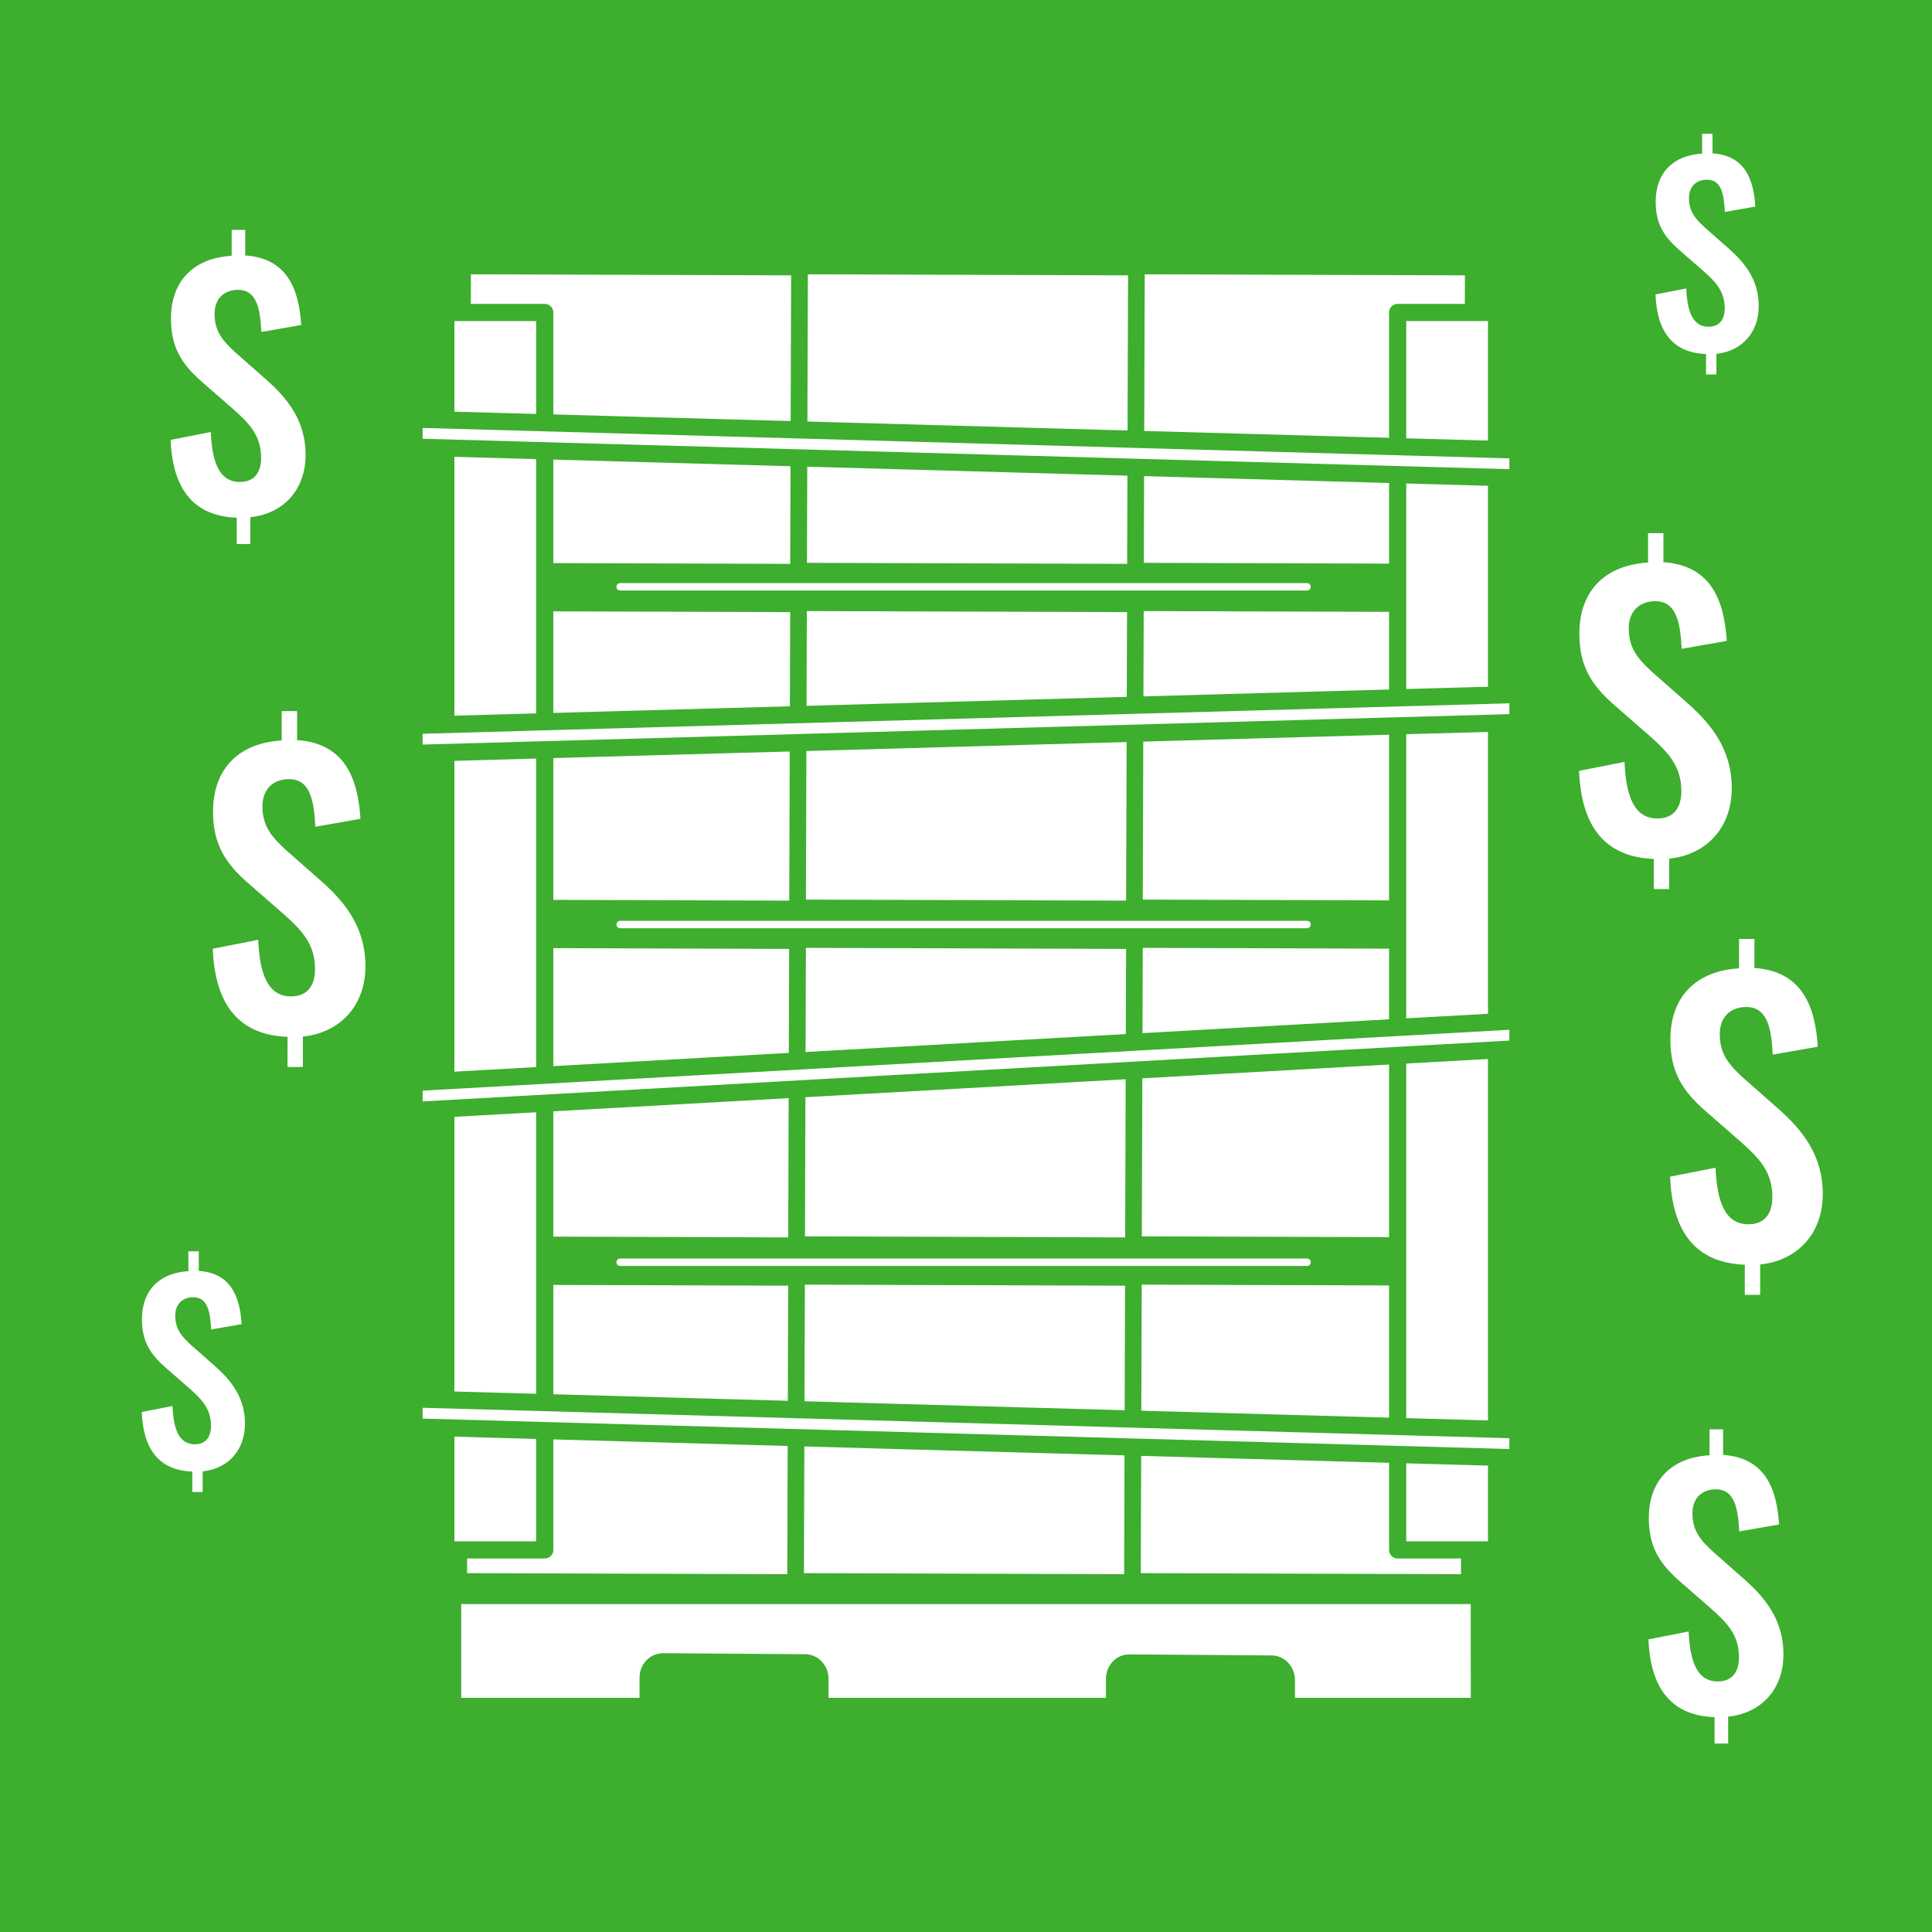 <?xml version="1.0" encoding="utf-8"?>
<!-- Generator: Adobe Illustrator 28.0.0, SVG Export Plug-In . SVG Version: 6.00 Build 0)  -->
<svg version="1.1" id="Layer_1" xmlns="http://www.w3.org/2000/svg" xmlns:xlink="http://www.w3.org/1999/xlink" x="0px" y="0px"
	 viewBox="0 0 225 225" style="enable-background:new 0 0 225 225;" xml:space="preserve">
<style type="text/css">
	.st0{fill:#3DAE2E;}
	.st1{fill:#FFFFFF;}
	.st2{fill:#FFFFFF;stroke:#3DAE2E;stroke-width:2;stroke-linecap:round;stroke-linejoin:round;stroke-miterlimit:10;}
	.st3{fill:none;stroke:#FFFFFF;stroke-width:0.865;stroke-linecap:round;stroke-linejoin:round;stroke-miterlimit:10;}
</style>
<g id="Layer_1_00000057855776867540556080000017356269876344244868_">
	<g id="High_Material_Cost">
		<g>
			<g>
				<rect class="st0" width="225" height="225"/>
			</g>
			<path class="st1" d="M150.81,197.73h20.48l-0.01-10.92H53.71v10.92h20.77v-2.34c0-1.58,1.19-2.84,2.73-2.86l16.55,0.12
				c0.73,0,1.42,0.3,1.94,0.85c0.51,0.54,0.79,1.25,0.79,2.01v2.22h32.31v-2.2c0-1.58,1.2-2.87,2.73-2.86l16.55,0.12
				c0.73,0,1.42,0.3,1.94,0.85c0.51,0.54,0.79,1.25,0.79,2.01V197.73z"/>
			
				<rect x="56.3" y="147.82" transform="matrix(3.235983e-03 -1 1 3.235983e-03 -93.606 239.03)" class="st1" width="33.6" height="37.29"/>
			
				<rect x="56.41" y="108.6" transform="matrix(3.235983e-03 -1 1 3.235983e-03 -54.277 200.046)" class="st1" width="33.6" height="37.29"/>
			
				<rect x="56.53" y="69.38" transform="matrix(3.235983e-03 -1 1 3.235983e-03 -14.937 161.073)" class="st1" width="33.6" height="37.29"/>
			
				<rect x="56.64" y="30.16" transform="matrix(3.235983e-03 -1 1 3.235983e-03 24.393 122.09)" class="st1" width="33.6" height="37.29"/>
			
				<rect x="95.53" y="147.82" transform="matrix(3.235983e-03 -1 1 3.235983e-03 -54.503 278.26)" class="st1" width="33.6" height="37.29"/>
			
				<rect x="95.65" y="108.6" transform="matrix(3.235983e-03 -1 1 3.235983e-03 -15.163 239.286)" class="st1" width="33.6" height="37.29"/>
			
				<rect x="95.76" y="69.38" transform="matrix(3.235983e-03 -1 1 3.235983e-03 24.166 200.303)" class="st1" width="33.6" height="37.29"/>
			
				<rect x="95.88" y="30.16" transform="matrix(3.235983e-03 -1 1 3.235983e-03 63.506 161.33)" class="st1" width="33.6" height="37.29"/>
			
				<rect x="134.76" y="147.82" transform="matrix(3.235983e-03 -1 1 3.235983e-03 -15.4 317.49)" class="st1" width="33.6" height="37.29"/>
			
				<rect x="134.88" y="108.6" transform="matrix(3.235983e-03 -1 1 3.235983e-03 23.94 278.516)" class="st1" width="33.6" height="37.29"/>
			
				<rect x="134.99" y="69.38" transform="matrix(3.235983e-03 -1 1 3.235983e-03 63.27 239.533)" class="st1" width="33.6" height="37.29"/>
			
				<rect x="135.11" y="30.16" transform="matrix(3.235983e-03 -1 1 3.235983e-03 102.609 200.56)" class="st1" width="33.6" height="37.29"/>
			<rect x="51.92" y="36.39" class="st2" width="11.52" height="144.11"/>
			<rect x="162.77" y="36.39" class="st2" width="11.52" height="144.11"/>
			<line class="st3" x1="72.22" y1="147" x2="152.22" y2="147"/>
			<line class="st3" x1="72.22" y1="107.67" x2="152.22" y2="107.67"/>
			<line class="st3" x1="72.22" y1="68.34" x2="152.22" y2="68.34"/>
			<polygon class="st2" points="176.78,55.67 48.22,52.07 48.22,48.81 176.78,52.41 			"/>
			<polygon class="st2" points="176.78,169.78 48.22,166.18 48.22,162.92 176.78,166.52 			"/>
			<polygon class="st2" points="176.78,84.14 48.22,87.74 48.22,84.48 176.78,80.88 			"/>
			<polygon class="st2" points="176.78,122.13 48.22,129.33 48.22,126.07 176.78,118.87 			"/>
		</g>
		<path class="st1" d="M27.57,60.29c-5.04-0.18-7.47-3.35-7.7-9.06l4.68-0.92c0.15,3.53,0.99,5.82,3.39,5.82
			c1.73,0,2.47-1.18,2.47-2.8c0-2.58-1.33-3.98-3.28-5.71l-3.76-3.28c-2.1-1.88-3.46-3.79-3.46-7.22c0-4.49,2.72-7.07,7.07-7.33
			v-3.02h1.58v2.98c4.97,0.33,6.26,4.05,6.52,8.1l-4.64,0.81c-0.15-2.8-0.55-5.01-2.91-4.9c-1.66,0.11-2.54,1.21-2.54,2.8
			c0,2.1,1.03,3.2,2.43,4.49l3.72,3.28c2.39,2.14,4.45,4.71,4.45,8.65c0,4.01-2.54,6.85-6.44,7.25v3.13h-1.58L27.57,60.29
			L27.57,60.29z"/>
		<path class="st1" d="M33.49,120.75c-5.71-0.21-8.46-3.79-8.71-10.26l5.29-1.04c0.17,4,1.13,6.59,3.83,6.59
			c1.96,0,2.79-1.33,2.79-3.17c0-2.92-1.5-4.5-3.71-6.46l-4.25-3.71c-2.38-2.13-3.92-4.29-3.92-8.17c0-5.09,3.08-8,8-8.3v-3.42h1.79
			v3.38c5.63,0.38,7.09,4.58,7.38,9.17l-5.25,0.92c-0.17-3.17-0.63-5.67-3.29-5.54c-1.88,0.12-2.88,1.38-2.88,3.17
			c0,2.38,1.17,3.63,2.75,5.09l4.21,3.71c2.71,2.42,5.04,5.34,5.04,9.8c0,4.54-2.88,7.75-7.29,8.21v3.54h-1.79L33.49,120.75
			L33.49,120.75L33.49,120.75z"/>
		<path class="st1" d="M22.4,171.38c-3.86-0.14-5.72-2.57-5.89-6.94l3.58-0.7c0.11,2.71,0.76,4.46,2.59,4.46
			c1.33,0,1.89-0.9,1.89-2.14c0-1.97-1.02-3.05-2.51-4.37l-2.88-2.51c-1.61-1.44-2.65-2.9-2.65-5.53c0-3.44,2.09-5.41,5.41-5.61
			v-2.31h1.21v2.28c3.81,0.25,4.79,3.1,4.99,6.2l-3.55,0.62c-0.11-2.14-0.42-3.83-2.23-3.75c-1.27,0.08-1.95,0.93-1.95,2.14
			c0,1.61,0.79,2.45,1.86,3.44l2.85,2.51c1.83,1.64,3.41,3.61,3.41,6.63c0,3.07-1.95,5.24-4.93,5.56v2.4h-1.21L22.4,171.38
			L22.4,171.38z"/>
		<path class="st1" d="M199.68,199.98c-5.04-0.18-7.47-3.35-7.7-9.06l4.68-0.92c0.15,3.53,0.99,5.82,3.39,5.82
			c1.73,0,2.47-1.18,2.47-2.8c0-2.58-1.33-3.98-3.28-5.71l-3.76-3.28c-2.1-1.88-3.46-3.79-3.46-7.22c0-4.49,2.72-7.07,7.07-7.33
			v-3.02h1.58v2.98c4.97,0.33,6.26,4.05,6.52,8.1l-4.64,0.81c-0.15-2.8-0.55-5.01-2.91-4.9c-1.66,0.11-2.54,1.21-2.54,2.8
			c0,2.1,1.03,3.2,2.43,4.49l3.72,3.28c2.39,2.14,4.45,4.71,4.45,8.65c0,4.01-2.54,6.85-6.44,7.25v3.13h-1.58V199.98L199.68,199.98z
			"/>
		<path class="st1" d="M203.21,147.29c-5.71-0.21-8.46-3.79-8.71-10.26l5.29-1.04c0.17,4,1.13,6.59,3.83,6.59
			c1.96,0,2.79-1.33,2.79-3.17c0-2.92-1.5-4.5-3.71-6.46l-4.25-3.71c-2.38-2.13-3.92-4.29-3.92-8.17c0-5.09,3.08-8,8-8.3v-3.42h1.79
			v3.38c5.63,0.38,7.09,4.58,7.38,9.17l-5.25,0.92c-0.17-3.17-0.63-5.67-3.29-5.54c-1.88,0.12-2.88,1.38-2.88,3.17
			c0,2.38,1.17,3.63,2.75,5.09l4.21,3.71c2.71,2.42,5.04,5.34,5.04,9.8c0,4.54-2.88,7.75-7.29,8.21v3.54h-1.79v-3.51H203.21z"/>
		<path class="st1" d="M192.61,100.03c-5.71-0.21-8.46-3.79-8.71-10.26l5.29-1.04c0.17,4,1.13,6.59,3.83,6.59
			c1.96,0,2.79-1.33,2.79-3.17c0-2.92-1.5-4.5-3.71-6.46l-4.25-3.71c-2.38-2.13-3.92-4.29-3.92-8.17c0-5.09,3.08-8,8-8.3v-3.42h1.79
			v3.38c5.63,0.38,7.09,4.58,7.38,9.17l-5.25,0.92c-0.17-3.17-0.63-5.67-3.29-5.54c-1.88,0.12-2.88,1.38-2.88,3.17
			c0,2.38,1.17,3.63,2.75,5.09l4.21,3.71c2.71,2.42,5.04,5.34,5.04,9.8c0,4.54-2.88,7.75-7.29,8.21v3.54h-1.79v-3.51L192.61,100.03
			L192.61,100.03z"/>
		<path class="st1" d="M198.69,41.23c-3.86-0.14-5.72-2.57-5.89-6.94l3.58-0.7c0.11,2.71,0.76,4.46,2.59,4.46
			c1.33,0,1.89-0.9,1.89-2.14c0-1.97-1.02-3.05-2.51-4.37l-2.88-2.51c-1.61-1.44-2.65-2.9-2.65-5.53c0-3.44,2.09-5.41,5.41-5.61
			v-2.31h1.21v2.28c3.81,0.25,4.79,3.1,4.99,6.2l-3.55,0.62c-0.11-2.14-0.42-3.83-2.23-3.75c-1.27,0.08-1.95,0.93-1.95,2.14
			c0,1.61,0.79,2.45,1.86,3.44l2.85,2.51c1.83,1.64,3.41,3.61,3.41,6.63c0,3.07-1.95,5.24-4.93,5.56v2.4h-1.21L198.69,41.23
			C198.68,41.23,198.69,41.23,198.69,41.23z"/>
	</g>
</g>
</svg>
